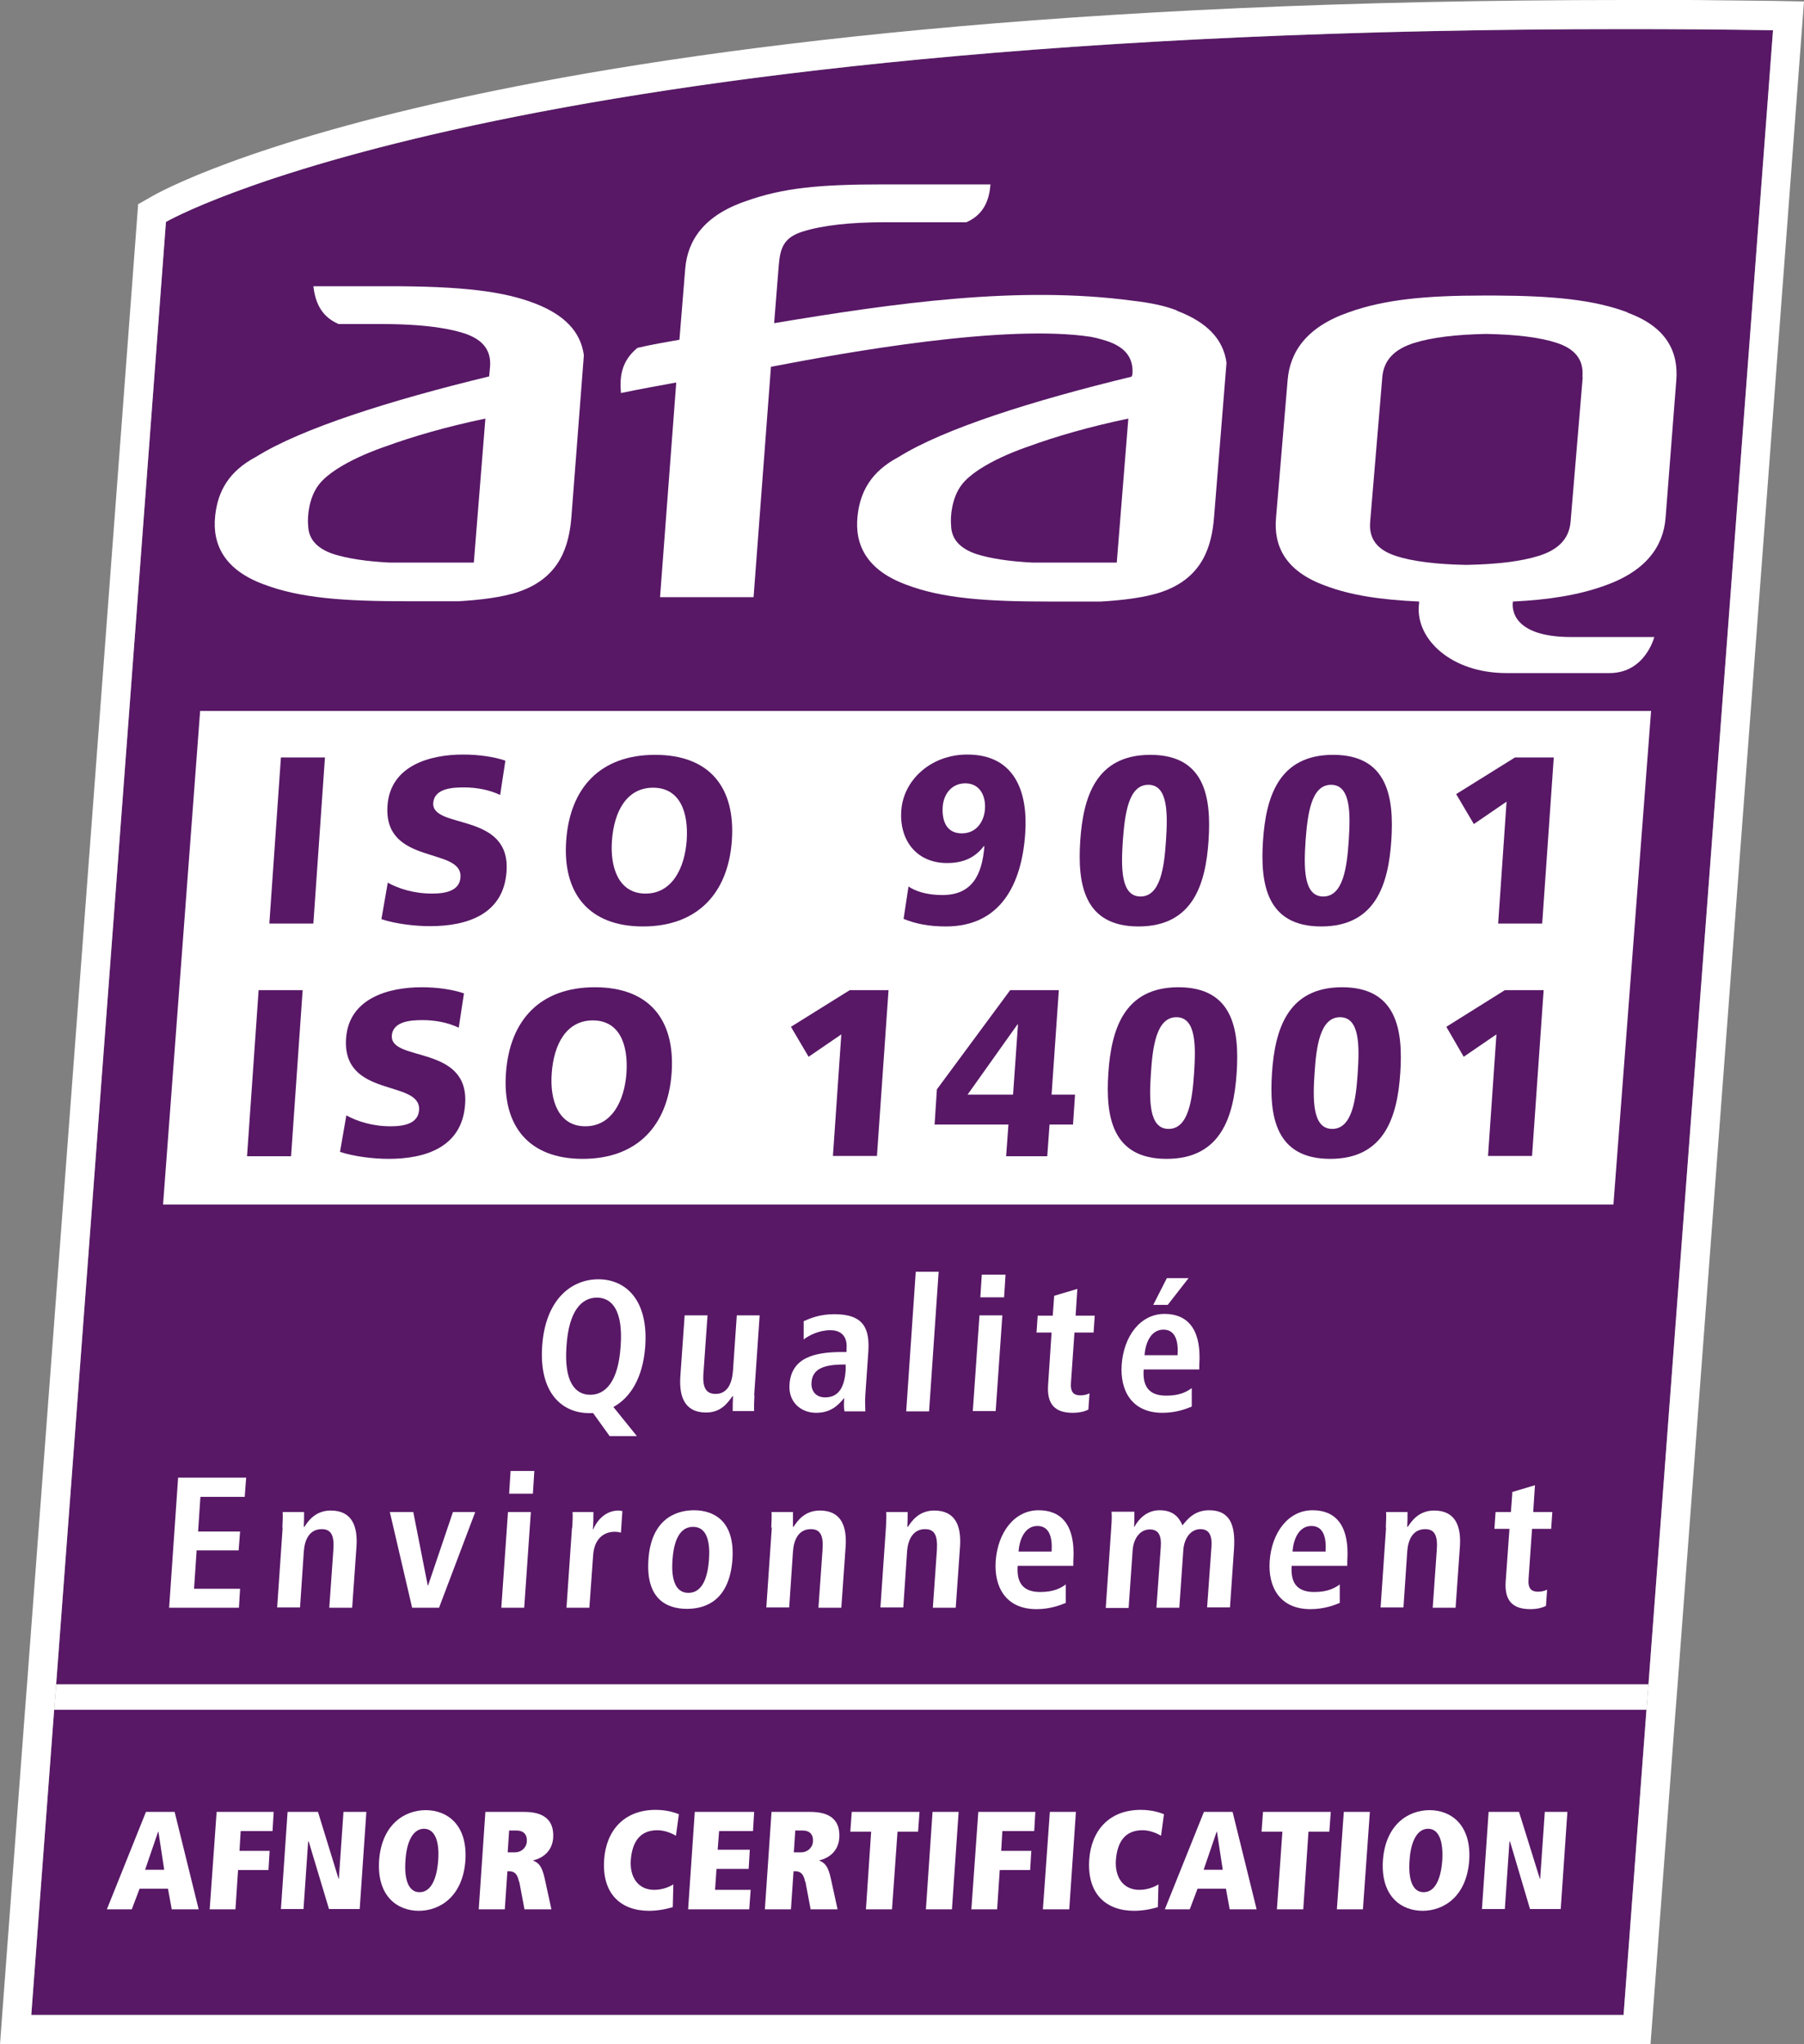 <svg xmlns="http://www.w3.org/2000/svg" width="256" height="290" viewBox="0 0 256 290" fill="none"><rect x="0" y="0" width="256" height="290" fill="#808080" stroke="none"/><g clip-path="url(#clip0_61_868)"><path d="M4.438 285.873H230.396L233.643 242.582H7.685L4.438 285.873Z" fill="#581866"></path><path d="M23.837 267.962H19.809L18.7 270.892H15.165L20.713 257.067H24.782L28.193 270.892H24.371L23.837 267.962ZM22.481 259.873H22.44L20.59 265.279H23.303L22.481 259.873Z" fill="white"></path><path d="M30.741 257.067H38.838L38.673 259.791H34.153L33.988 262.597H38.262L38.098 265.321H33.783L33.413 270.892H29.755L30.741 257.067Z" fill="white"></path><path d="M43.811 261.276H43.728L43.071 270.851H39.865L40.81 257.067H45.126L48.044 266.559H48.085L48.742 257.067H51.989L51.044 270.851H46.688L43.811 261.276Z" fill="white"></path><path d="M60.414 256.819C63.414 256.819 66.373 258.842 66.044 263.959C65.675 269.076 62.428 271.099 59.428 271.099C56.428 271.099 53.468 269.076 53.797 263.959C54.167 258.842 57.414 256.819 60.414 256.819ZM59.551 268.457C61.113 268.457 61.976 266.683 62.181 263.959C62.387 261.276 61.729 259.461 60.167 259.461C58.606 259.461 57.702 261.276 57.537 263.959C57.332 266.683 57.989 268.457 59.51 268.457" fill="white"></path><path d="M73.648 266.972C73.401 265.651 72.785 265.486 72.209 265.486H72.004L71.634 270.892H67.935L68.88 257.067H74.388C77.182 257.067 78.662 258.222 78.497 260.781C78.333 262.803 76.853 263.67 75.62 263.959C76.401 264.289 76.894 264.66 77.305 266.559L78.251 270.892H74.429L73.689 266.972H73.648ZM73.113 262.803C73.894 262.803 74.675 262.226 74.757 261.318C74.84 260.368 74.388 259.708 73.278 259.708H72.25L72.045 262.803H73.113Z" fill="white"></path><path d="M95.512 270.562C94.32 270.934 93.128 271.099 92.101 271.099C88.114 271.099 85.402 268.705 85.731 263.835C86.018 259.75 88.525 256.778 93.046 256.778C94.854 256.778 96.005 257.274 96.334 257.397L95.923 260.451C95.512 260.204 94.443 259.667 93.293 259.667C90.909 259.667 89.717 261.194 89.512 263.918C89.347 266.312 90.539 268.127 92.841 268.127C94.156 268.127 95.183 267.591 95.553 267.343L95.471 270.562H95.512Z" fill="white"></path><path d="M98.594 257.067H107.02L106.855 259.791H102.047L101.841 262.432H106.403L106.239 265.156H101.677L101.471 268.127H106.526L106.321 270.892H97.649L98.594 257.067Z" fill="white"></path><path d="M114.253 266.972C114.006 265.651 113.39 265.486 112.814 265.486H112.609L112.239 270.892H108.54L109.485 257.067H114.992C117.787 257.067 119.267 258.222 119.102 260.781C118.938 262.803 117.458 263.67 116.225 263.959C117.006 264.289 117.499 264.66 117.91 266.559L118.856 270.892H115.034L114.294 266.972H114.253ZM113.718 262.803C114.499 262.803 115.28 262.226 115.362 261.318C115.445 260.368 114.992 259.708 113.883 259.708H112.855L112.65 262.803H113.718Z" fill="white"></path><path d="M123.623 259.873H120.664L120.87 257.067H130.487L130.281 259.873H127.363L126.582 270.892H122.883L123.623 259.873Z" fill="white"></path><path d="M132.336 257.067H136.035L135.089 270.892H131.391L132.336 257.067Z" fill="white"></path><path d="M138.829 257.067H146.926L146.761 259.791H142.241L142.076 262.597H146.35L146.186 265.321H141.871L141.501 270.892H137.843L138.829 257.067Z" fill="white"></path><path d="M148.981 257.067H152.679L151.734 270.892H147.994L148.981 257.067Z" fill="white"></path><path d="M164.351 270.562C163.159 270.934 161.968 271.099 160.94 271.099C156.954 271.099 154.241 268.705 154.57 263.835C154.858 259.75 157.365 256.778 161.885 256.778C163.694 256.778 164.844 257.274 165.173 257.397L164.762 260.451C164.351 260.204 163.283 259.667 162.132 259.667C159.748 259.667 158.556 261.194 158.351 263.918C158.187 266.312 159.378 268.127 161.68 268.127C162.995 268.127 164.022 267.591 164.392 267.343L164.31 270.562H164.351Z" fill="white"></path><path d="M173.968 267.962H169.94L168.831 270.892H165.296L170.845 257.067H174.913L178.324 270.892H174.502L173.968 267.962ZM172.653 259.873L170.804 265.279H173.516L172.694 259.873H172.653Z" fill="white"></path><path d="M181.982 259.873H179.023L179.229 257.067H188.846L188.64 259.873H185.681L184.941 270.892H181.201L181.982 259.873Z" fill="white"></path><path d="M190.695 257.067H194.394L193.408 270.892H189.709L190.695 257.067Z" fill="white"></path><path d="M202.86 256.819C205.86 256.819 208.819 258.842 208.491 263.959C208.121 269.076 204.874 271.099 201.874 271.099C198.874 271.099 195.915 269.076 196.243 263.959C196.613 258.842 199.86 256.819 202.86 256.819ZM202.038 268.457C203.6 268.457 204.463 266.683 204.668 263.959C204.833 261.276 204.216 259.461 202.655 259.461C201.093 259.461 200.189 261.276 200.024 263.959C199.819 266.683 200.476 268.457 201.997 268.457" fill="white"></path><path d="M214.285 261.276H214.203L213.546 270.851H210.299L211.244 257.067H215.559L218.518 266.559H218.56L219.217 257.067H222.423L221.478 270.851H217.121L214.285 261.276Z" fill="white"></path><path d="M7.973 238.95L7.685 242.581H233.643L233.93 238.95H7.973Z" fill="white"></path><path d="M251.603 4.292C74.716 1.775 23.549 31.488 23.549 31.488L7.973 238.95H233.93L251.603 4.292Z" fill="#581866"></path><path d="M75.785 43.002C71.511 41.393 65.921 40.568 54.414 40.609H44.468C44.715 42.59 45.372 44.818 48.044 45.974H54.249C61.442 45.974 64.729 46.923 65.88 47.294C68.51 48.161 69.743 49.688 69.538 52.082L69.415 53.402C55.277 56.828 42.783 60.79 36.372 64.793C32.467 66.856 30.906 69.704 30.536 73.17C30.084 77.339 31.933 80.888 37.44 82.91C42.536 84.85 48.742 85.304 57.62 85.304H65.058C67.935 85.139 71.305 84.767 73.648 83.942C79.525 81.92 80.758 77.38 81.087 73.335L82.854 50.39C82.402 47.088 80.141 44.653 75.785 43.002ZM67.236 79.815H55.236C51.948 79.65 49.318 79.237 47.345 78.618C45.002 77.834 43.769 76.513 43.728 74.532C43.605 73.335 43.81 70.612 45.249 68.755C47.633 65.659 54.578 63.39 54.578 63.39C58.606 61.904 63.538 60.501 68.88 59.386L67.236 79.856V79.815Z" fill="white"></path><path d="M166.982 44.034C165.255 43.374 163.283 42.961 160.776 42.672C144.542 40.485 126.993 43.002 109.855 45.85L110.513 37.637C110.718 35.285 111.129 33.717 113.924 32.85C116.678 31.983 120.582 31.53 125.637 31.53H137.144C139.775 30.374 140.391 28.145 140.556 26.165H125.308C116.431 26.165 111.17 26.619 105.787 28.558C99.909 30.58 97.567 34.088 97.238 38.133L96.416 48.202C94.567 48.533 92.347 48.904 90.457 49.358C88.197 51.215 87.909 53.402 88.114 55.755H88.156C90.704 55.218 93.498 54.723 95.964 54.269L93.663 84.726H106.937L109.403 52.041C120.13 49.977 142.652 45.933 154.817 47.79C155.885 47.996 156.625 48.244 157.036 48.367C159.666 49.234 160.899 50.761 160.694 53.155L160.57 53.444C146.433 56.869 133.939 60.831 127.527 64.834C123.623 66.897 122.061 69.745 121.692 73.212C121.239 77.38 123.089 80.929 128.596 82.951C133.651 84.891 139.898 85.345 148.775 85.345H156.214C159.091 85.18 162.461 84.808 164.845 83.983C170.722 81.961 171.954 77.421 172.283 73.377L174.05 51.463C173.598 48.161 171.338 45.726 166.982 44.075M158.474 79.815H146.474C143.186 79.65 140.556 79.237 138.583 78.618C136.24 77.834 135.007 76.513 134.966 74.532C134.843 73.335 135.048 70.612 136.487 68.755C138.871 65.659 145.816 63.389 145.816 63.389C149.844 61.904 154.775 60.501 160.118 59.386L158.474 79.856V79.815Z" fill="white"></path><path d="M224.601 53.485L222.875 74.037C222.67 76.431 221.149 77.999 218.354 78.866C215.847 79.65 212.436 80.063 208.08 80.145C203.764 80.063 200.435 79.65 198.052 78.866C195.421 77.999 194.23 76.431 194.435 74.037L196.161 53.485C196.367 51.092 197.887 49.523 200.682 48.657C203.189 47.873 206.6 47.46 210.915 47.377C215.231 47.46 218.601 47.873 220.943 48.657C223.574 49.523 224.766 51.092 224.56 53.485M230.971 44.323C226.163 42.508 220.286 41.971 212.19 41.93H210.587C202.449 41.93 196.49 42.466 191.353 44.323C185.435 46.387 183.051 49.895 182.722 53.939L181.078 73.46C180.708 77.545 182.476 81.053 188.024 83.075C191.682 84.478 195.997 85.097 201.381 85.345C201.381 85.882 201.381 85.386 201.34 85.964C200.97 90.71 205.943 95.497 213.792 95.497H228.382C233.478 95.497 234.752 90.38 234.752 90.38H223.204C213.587 90.463 214.696 85.345 214.696 85.345C219.793 85.097 223.944 84.437 227.642 83.117C233.561 81.053 236.026 77.545 236.355 73.501L237.876 53.98C238.205 49.936 236.52 46.387 230.971 44.365" fill="white"></path><path d="M23.138 170.896H228.957L234.3 100.862H28.399L23.138 170.896Z" fill="white"></path><path d="M84.169 200.487H83.593C79.771 200.487 76.483 197.639 76.936 190.995C77.388 184.351 81.086 181.503 84.909 181.503C88.731 181.503 92.019 184.351 91.566 190.995C91.238 195.576 89.388 198.341 87.046 199.62L90.375 203.747H86.511L84.169 200.487ZM83.758 197.887C85.895 197.887 87.744 196.071 88.073 190.995C88.443 185.919 86.84 184.103 84.703 184.103C82.566 184.103 80.716 185.919 80.388 190.995C80.018 196.071 81.621 197.887 83.758 197.887Z" fill="white"></path><path d="M107.061 197.969C107.02 198.795 106.978 199.62 107.02 200.198H103.978C103.978 199.496 103.978 198.795 104.019 198.093H103.937C103.238 199.083 102.293 200.404 100.197 200.404C97.115 200.404 96.375 198.093 96.54 195.369L97.156 186.62H100.403L99.827 194.791C99.663 196.896 100.197 197.763 101.553 197.763C103.28 197.763 103.896 196.195 104.019 194.42L104.554 186.62H107.8L107.02 197.969H107.061Z" fill="white"></path><path d="M114.047 187.446C114.992 187.033 116.308 186.455 118.404 186.455C122.596 186.455 123.459 188.519 123.212 191.903L122.801 197.845C122.719 198.836 122.801 199.703 122.801 200.239H119.842C119.719 199.703 119.76 199.042 119.801 198.382H119.76C118.856 199.496 117.787 200.445 115.814 200.445C113.718 200.445 111.869 199.001 112.033 196.442C112.28 192.728 115.362 191.82 119.472 191.82H120.13V191.325C120.253 189.963 119.678 188.725 117.828 188.725C116.184 188.725 114.705 189.509 114.047 190.046V187.404V187.446ZM120.048 193.595H119.76C116.965 193.595 115.28 194.172 115.157 196.153C115.075 197.391 115.814 198.258 117.088 198.258C119.02 198.258 119.842 196.814 120.006 194.379V193.636L120.048 193.595Z" fill="white"></path><path d="M129.952 180.43H133.199L131.843 200.239H128.596L129.952 180.43Z" fill="white"></path><path d="M138.994 186.62H142.241L141.295 200.198H138.049L138.994 186.62ZM139.323 180.842H142.693L142.487 184.061H139.117L139.323 180.842Z" fill="white"></path><path d="M149.556 183.855L152.885 182.865L152.638 186.662H155.351L155.186 189.055H152.474L151.981 196.112C151.857 197.557 152.392 197.969 153.337 197.969C153.912 197.969 154.364 197.804 154.611 197.68L154.447 199.992C153.953 200.239 153.214 200.446 152.227 200.446C149.803 200.446 148.529 199.331 148.734 196.484L149.227 189.055H147.09L147.254 186.662H149.392L149.597 183.855H149.556Z" fill="white"></path><path d="M169.077 199.579C168.379 199.868 166.899 200.446 164.968 200.446C160.611 200.446 158.926 197.309 159.173 193.636C159.461 189.592 161.803 186.414 165.255 186.414C168.173 186.414 170.557 188.147 170.187 193.677V194.296H162.296C162.132 196.608 162.954 198.011 165.502 198.011C167.516 198.011 168.502 197.392 169.119 196.938V199.538L169.077 199.579ZM167.105 192.274C167.269 189.881 166.57 188.643 165.091 188.643C163.365 188.643 162.543 190.458 162.42 192.274H167.105ZM165.625 181.338H168.666L165.707 185.135H163.653L165.584 181.338H165.625Z" fill="white"></path><path d="M25.275 209.648H34.933L34.728 212.372H28.44L28.111 217.283H34.07L33.865 219.966H27.905L27.536 225.413H34.07L33.906 228.096H24.001L25.275 209.648Z" fill="white"></path><path d="M40.071 216.747C40.112 215.88 40.153 215.096 40.112 214.518H43.153C43.153 215.22 43.153 215.922 43.112 216.623H43.194C43.728 215.798 44.756 214.312 46.934 214.312C50.016 214.312 50.756 216.623 50.592 219.347L49.975 228.096H46.728L47.304 219.925C47.468 217.82 46.975 216.953 45.66 216.953C43.934 216.953 43.235 218.398 43.112 220.131L42.578 228.055H39.331L40.112 216.706L40.071 216.747Z" fill="white"></path><path d="M55.318 214.518H58.647L60.702 224.959H60.743L64.278 214.518H67.442L62.305 228.096H58.483L55.318 214.518Z" fill="white"></path><path d="M72.086 214.518H75.333L74.388 228.096H71.141L72.086 214.518ZM72.456 208.699H75.826L75.621 211.918H72.251L72.456 208.699Z" fill="white"></path><path d="M81.21 216.747C81.251 215.88 81.292 215.096 81.251 214.518H84.21C84.21 215.344 84.21 216.169 84.128 216.995H84.169C84.621 215.922 85.772 214.312 87.786 214.312C87.991 214.312 88.156 214.353 88.32 214.395L88.114 217.448C87.827 217.366 87.539 217.325 87.21 217.325C85.854 217.325 84.333 218.15 84.169 220.668L83.635 228.096H80.388L81.169 216.747H81.21Z" fill="white"></path><path d="M98.471 214.271C101.224 214.271 104.307 215.715 103.937 221.245C103.526 226.94 100.279 228.261 97.485 228.261C94.69 228.261 91.608 226.94 92.019 221.245C92.388 215.715 95.717 214.271 98.471 214.271ZM97.69 225.991C99.786 225.991 100.444 223.556 100.608 221.286C100.772 219.016 100.444 216.623 98.348 216.623C96.252 216.623 95.594 219.016 95.43 221.286C95.265 223.556 95.594 225.991 97.69 225.991Z" fill="white"></path><path d="M109.444 216.747C109.485 215.88 109.526 215.096 109.485 214.518H112.527C112.527 215.22 112.527 215.922 112.527 216.623H112.609C113.143 215.798 114.171 214.312 116.349 214.312C119.431 214.312 120.171 216.623 120.006 219.347L119.39 228.096H116.143L116.719 219.925C116.883 217.82 116.39 216.953 115.075 216.953C113.349 216.953 112.65 218.398 112.527 220.131L111.992 228.055H108.746L109.526 216.706L109.444 216.747Z" fill="white"></path><path d="M125.719 216.747C125.76 215.88 125.801 215.096 125.76 214.518H128.801C128.801 215.22 128.801 215.922 128.76 216.623H128.843C129.377 215.798 130.404 214.312 132.582 214.312C135.665 214.312 136.405 216.623 136.24 219.347L135.624 228.096H132.377L132.952 219.925C133.076 217.82 132.624 216.953 131.267 216.953C129.582 216.953 128.843 218.398 128.719 220.131L128.185 228.055H124.938L125.719 216.706V216.747Z" fill="white"></path><path d="M151.2 227.435C150.501 227.724 149.022 228.302 147.09 228.302C142.734 228.302 141.049 225.166 141.295 221.493C141.583 217.448 143.925 214.271 147.378 214.271C150.296 214.271 152.679 215.963 152.309 221.534V222.153H144.419C144.254 224.464 145.076 225.867 147.624 225.867C149.638 225.867 150.624 225.248 151.241 224.794V227.394L151.2 227.435ZM149.227 220.131C149.391 217.737 148.693 216.499 147.213 216.499C145.487 216.499 144.665 218.315 144.542 220.131H149.227Z" fill="white"></path><path d="M157.693 216.705C157.776 215.715 157.776 214.972 157.735 214.477H160.981C160.981 215.178 160.981 215.921 160.94 216.623H160.981C161.557 215.55 162.707 214.271 164.557 214.271C166.858 214.271 167.475 215.715 167.804 216.417C168.543 215.467 169.571 214.271 171.585 214.271C174.544 214.271 175.325 216.375 175.119 219.677L174.544 228.054H171.297L171.913 219.47C172.037 217.778 171.544 216.953 170.352 216.953C168.913 216.953 168.05 218.315 167.927 219.842L167.352 228.096H164.105L164.721 219.512C164.845 217.82 164.392 216.994 163.16 216.994C161.721 216.994 160.858 218.356 160.735 219.883L160.159 228.137H156.913L157.693 216.747V216.705Z" fill="white"></path><path d="M190.079 227.435C189.38 227.724 187.9 228.302 185.969 228.302C181.612 228.302 179.927 225.166 180.174 221.493C180.462 217.448 182.804 214.271 186.257 214.271C189.175 214.271 191.558 215.963 191.188 221.534V222.153H183.298C183.133 224.464 183.955 225.867 186.503 225.867C188.517 225.867 189.503 225.248 190.12 224.794V227.394L190.079 227.435ZM188.106 220.131C188.27 217.737 187.572 216.499 186.092 216.499C184.366 216.499 183.544 218.315 183.421 220.131H188.106Z" fill="white"></path><path d="M196.654 216.747C196.695 215.88 196.737 215.096 196.695 214.518H199.737C199.737 215.22 199.737 215.922 199.696 216.623H199.778C200.312 215.798 201.34 214.312 203.518 214.312C206.6 214.312 207.34 216.623 207.175 219.347L206.559 228.096H203.312L203.888 219.925C204.052 217.82 203.559 216.953 202.244 216.953C200.518 216.953 199.819 218.398 199.696 220.131L199.161 228.055H195.915L196.695 216.706L196.654 216.747Z" fill="white"></path><path d="M214.491 211.712L217.82 210.722L217.573 214.518H220.286L220.121 216.912H217.409L216.916 223.969C216.792 225.414 217.327 225.826 218.272 225.826C218.847 225.826 219.299 225.661 219.546 225.537L219.382 227.848C218.847 228.096 218.149 228.302 217.162 228.302C214.738 228.302 213.464 227.188 213.669 224.341L214.203 216.912H212.066L212.231 214.518H214.409L214.614 211.712H214.491Z" fill="white"></path><path d="M39.865 107.465H46.112L44.468 131.03H38.221L39.865 107.465Z" fill="#581866"></path><path d="M54.989 125.211C56.551 126.078 58.729 126.779 61.318 126.779C63.291 126.779 65.223 126.367 65.346 124.468C65.634 120.094 54.373 122.859 54.989 114.275C55.4 108.621 60.99 107.053 65.716 107.053C67.976 107.053 70.154 107.383 71.716 107.919L70.976 112.789C69.415 112.046 67.606 111.716 65.839 111.716C64.236 111.716 61.647 111.84 61.483 113.903C61.195 117.7 72.497 115.142 71.881 123.643C71.47 129.751 66.25 131.402 61.031 131.402C58.852 131.402 56.14 131.072 54.126 130.411L55.03 125.211H54.989Z" fill="#581866"></path><path d="M92.964 107.094C100.69 107.094 104.389 111.716 103.855 119.269C103.321 126.78 98.923 131.443 91.238 131.443C83.552 131.443 79.812 126.738 80.347 119.269C80.881 111.716 85.237 107.094 92.964 107.094ZM91.608 126.78C95.389 126.78 97.156 123.148 97.444 119.269C97.731 115.183 96.457 111.758 92.676 111.758C88.895 111.758 87.128 115.183 86.84 119.269C86.553 123.148 87.827 126.78 91.608 126.78Z" fill="#581866"></path><path d="M128.884 125.748C129.829 126.408 131.432 126.986 133.733 126.986C137.884 126.986 139.364 124.221 139.692 120.053H139.61C138.377 121.662 136.733 122.446 134.391 122.446C130.075 122.446 127.609 119.227 127.897 115.018C128.185 110.684 132.089 107.053 137.268 107.053C143.967 107.053 145.898 112.294 145.487 118.237C144.994 125.459 141.994 131.443 134.226 131.443C131.843 131.443 129.952 131.072 128.226 130.37L128.925 125.748H128.884ZM136.98 111.138C135.048 111.138 133.897 112.665 133.774 114.481C133.651 116.462 134.308 118.237 136.487 118.237C138.542 118.237 139.651 116.586 139.775 114.77C139.898 112.83 138.994 111.138 136.98 111.138Z" fill="#581866"></path><path d="M153.296 119.269C153.707 113.161 155.474 107.094 163.242 107.094C171.009 107.094 171.913 113.161 171.502 119.269C171.091 125.377 169.324 131.443 161.557 131.443C153.789 131.443 152.885 125.377 153.296 119.269ZM165.461 119.269C165.708 115.513 165.79 111.345 162.954 111.345C160.118 111.345 159.625 115.513 159.337 119.269C159.091 123.024 159.009 127.192 161.844 127.192C164.68 127.192 165.214 123.024 165.461 119.269Z" fill="#581866"></path><path d="M179.229 119.269C179.64 113.161 181.407 107.094 189.175 107.094C196.942 107.094 197.846 113.161 197.435 119.269C197.024 125.377 195.257 131.443 187.49 131.443C179.722 131.443 178.818 125.377 179.229 119.269ZM191.394 119.269C191.64 115.513 191.723 111.345 188.887 111.345C186.051 111.345 185.558 115.513 185.27 119.269C185.024 123.024 184.941 127.192 187.777 127.192C190.613 127.192 191.147 123.024 191.394 119.269Z" fill="#581866"></path><path d="M213.792 113.738L209.148 116.916L206.641 112.665L214.984 107.465H220.491L218.847 131.03H212.6L213.792 113.738Z" fill="#581866"></path><path d="M36.701 140.481H42.947L41.304 164.046H35.057L36.701 140.481Z" fill="#581866"></path><path d="M49.112 158.227C50.674 159.094 52.852 159.795 55.441 159.795C57.414 159.795 59.346 159.382 59.469 157.484C59.757 153.109 48.496 155.875 49.112 147.291C49.523 141.637 55.113 140.068 59.839 140.068C62.099 140.068 64.278 140.399 65.839 140.935L65.1 145.805C63.538 145.062 61.729 144.732 59.962 144.732C58.401 144.732 55.77 144.856 55.606 146.919C55.318 150.716 66.62 148.157 66.004 156.659C65.593 162.767 60.373 164.417 55.154 164.417C52.975 164.417 50.263 164.087 48.249 163.427L49.153 158.227H49.112Z" fill="#581866"></path><path d="M84.416 140.068C92.142 140.068 95.841 144.691 95.307 152.243C94.772 159.754 90.375 164.417 82.689 164.417C75.004 164.417 71.264 159.713 71.799 152.243C72.333 144.691 76.689 140.068 84.416 140.068ZM83.059 159.795C86.84 159.795 88.608 156.163 88.895 152.284C89.183 148.198 87.909 144.773 84.128 144.773C80.347 144.773 78.58 148.198 78.292 152.284C78.004 156.163 79.278 159.795 83.059 159.795Z" fill="#581866"></path><path d="M119.39 146.754L114.746 149.932L112.239 145.681L120.582 140.481H126.089L124.445 164.005H118.198L119.39 146.754Z" fill="#581866"></path><path d="M143.104 159.547H132.624L132.952 154.554L143.35 140.481H150.255L149.227 155.297H152.556L152.268 159.547H148.939L148.611 164.046H142.775L143.104 159.547ZM144.46 145.351H144.378L137.309 155.297H143.761L144.46 145.351Z" fill="#581866"></path><path d="M157.282 152.243C157.693 146.135 159.461 140.068 167.228 140.068C174.996 140.068 175.9 146.135 175.489 152.243C175.078 158.351 173.311 164.417 165.543 164.417C157.775 164.417 156.871 158.351 157.282 152.243ZM169.447 152.243C169.694 148.487 169.776 144.319 166.94 144.319C164.105 144.319 163.57 148.487 163.324 152.243C163.077 155.998 162.995 160.167 165.831 160.167C168.666 160.167 169.201 155.998 169.447 152.243Z" fill="#581866"></path><path d="M180.503 152.243C180.914 146.135 182.681 140.068 190.449 140.068C198.216 140.068 199.12 146.135 198.709 152.243C198.298 158.351 196.531 164.417 188.764 164.417C180.996 164.417 180.092 158.351 180.503 152.243ZM192.668 152.243C192.914 148.487 192.997 144.319 190.161 144.319C187.325 144.319 186.791 148.487 186.544 152.243C186.298 155.998 186.215 160.167 189.051 160.167C191.887 160.167 192.421 155.998 192.668 152.243Z" fill="#581866"></path><path d="M212.354 146.754L207.71 149.932L205.244 145.681L213.546 140.481H219.053L217.409 164.005H211.162L212.354 146.754Z" fill="#581866"></path><path d="M230.642 4.127C237.424 4.127 244.41 4.168 251.603 4.292L233.93 238.95L233.643 242.581L230.396 285.873H4.439L7.685 242.581L7.973 238.908L23.549 31.488C23.549 31.488 70.606 4.127 230.642 4.127ZM230.642 -0C71.346 -0 23.426 26.742 21.494 27.898L19.604 28.971L19.439 31.158L4.11 235.277L3.863 238.619L3.576 242.292L0.329 285.584L0 290.041H234.218L234.506 286.244L237.752 242.953L238.04 239.321L255.671 4.581L256 0.206L251.644 0.124C244.575 0.041 237.506 -0.042 230.642 -0.042V-0Z" fill="white"></path></g><defs><clipPath id="clip0_61_868"><rect width="256" height="290" fill="white"></rect></clipPath></defs></svg>